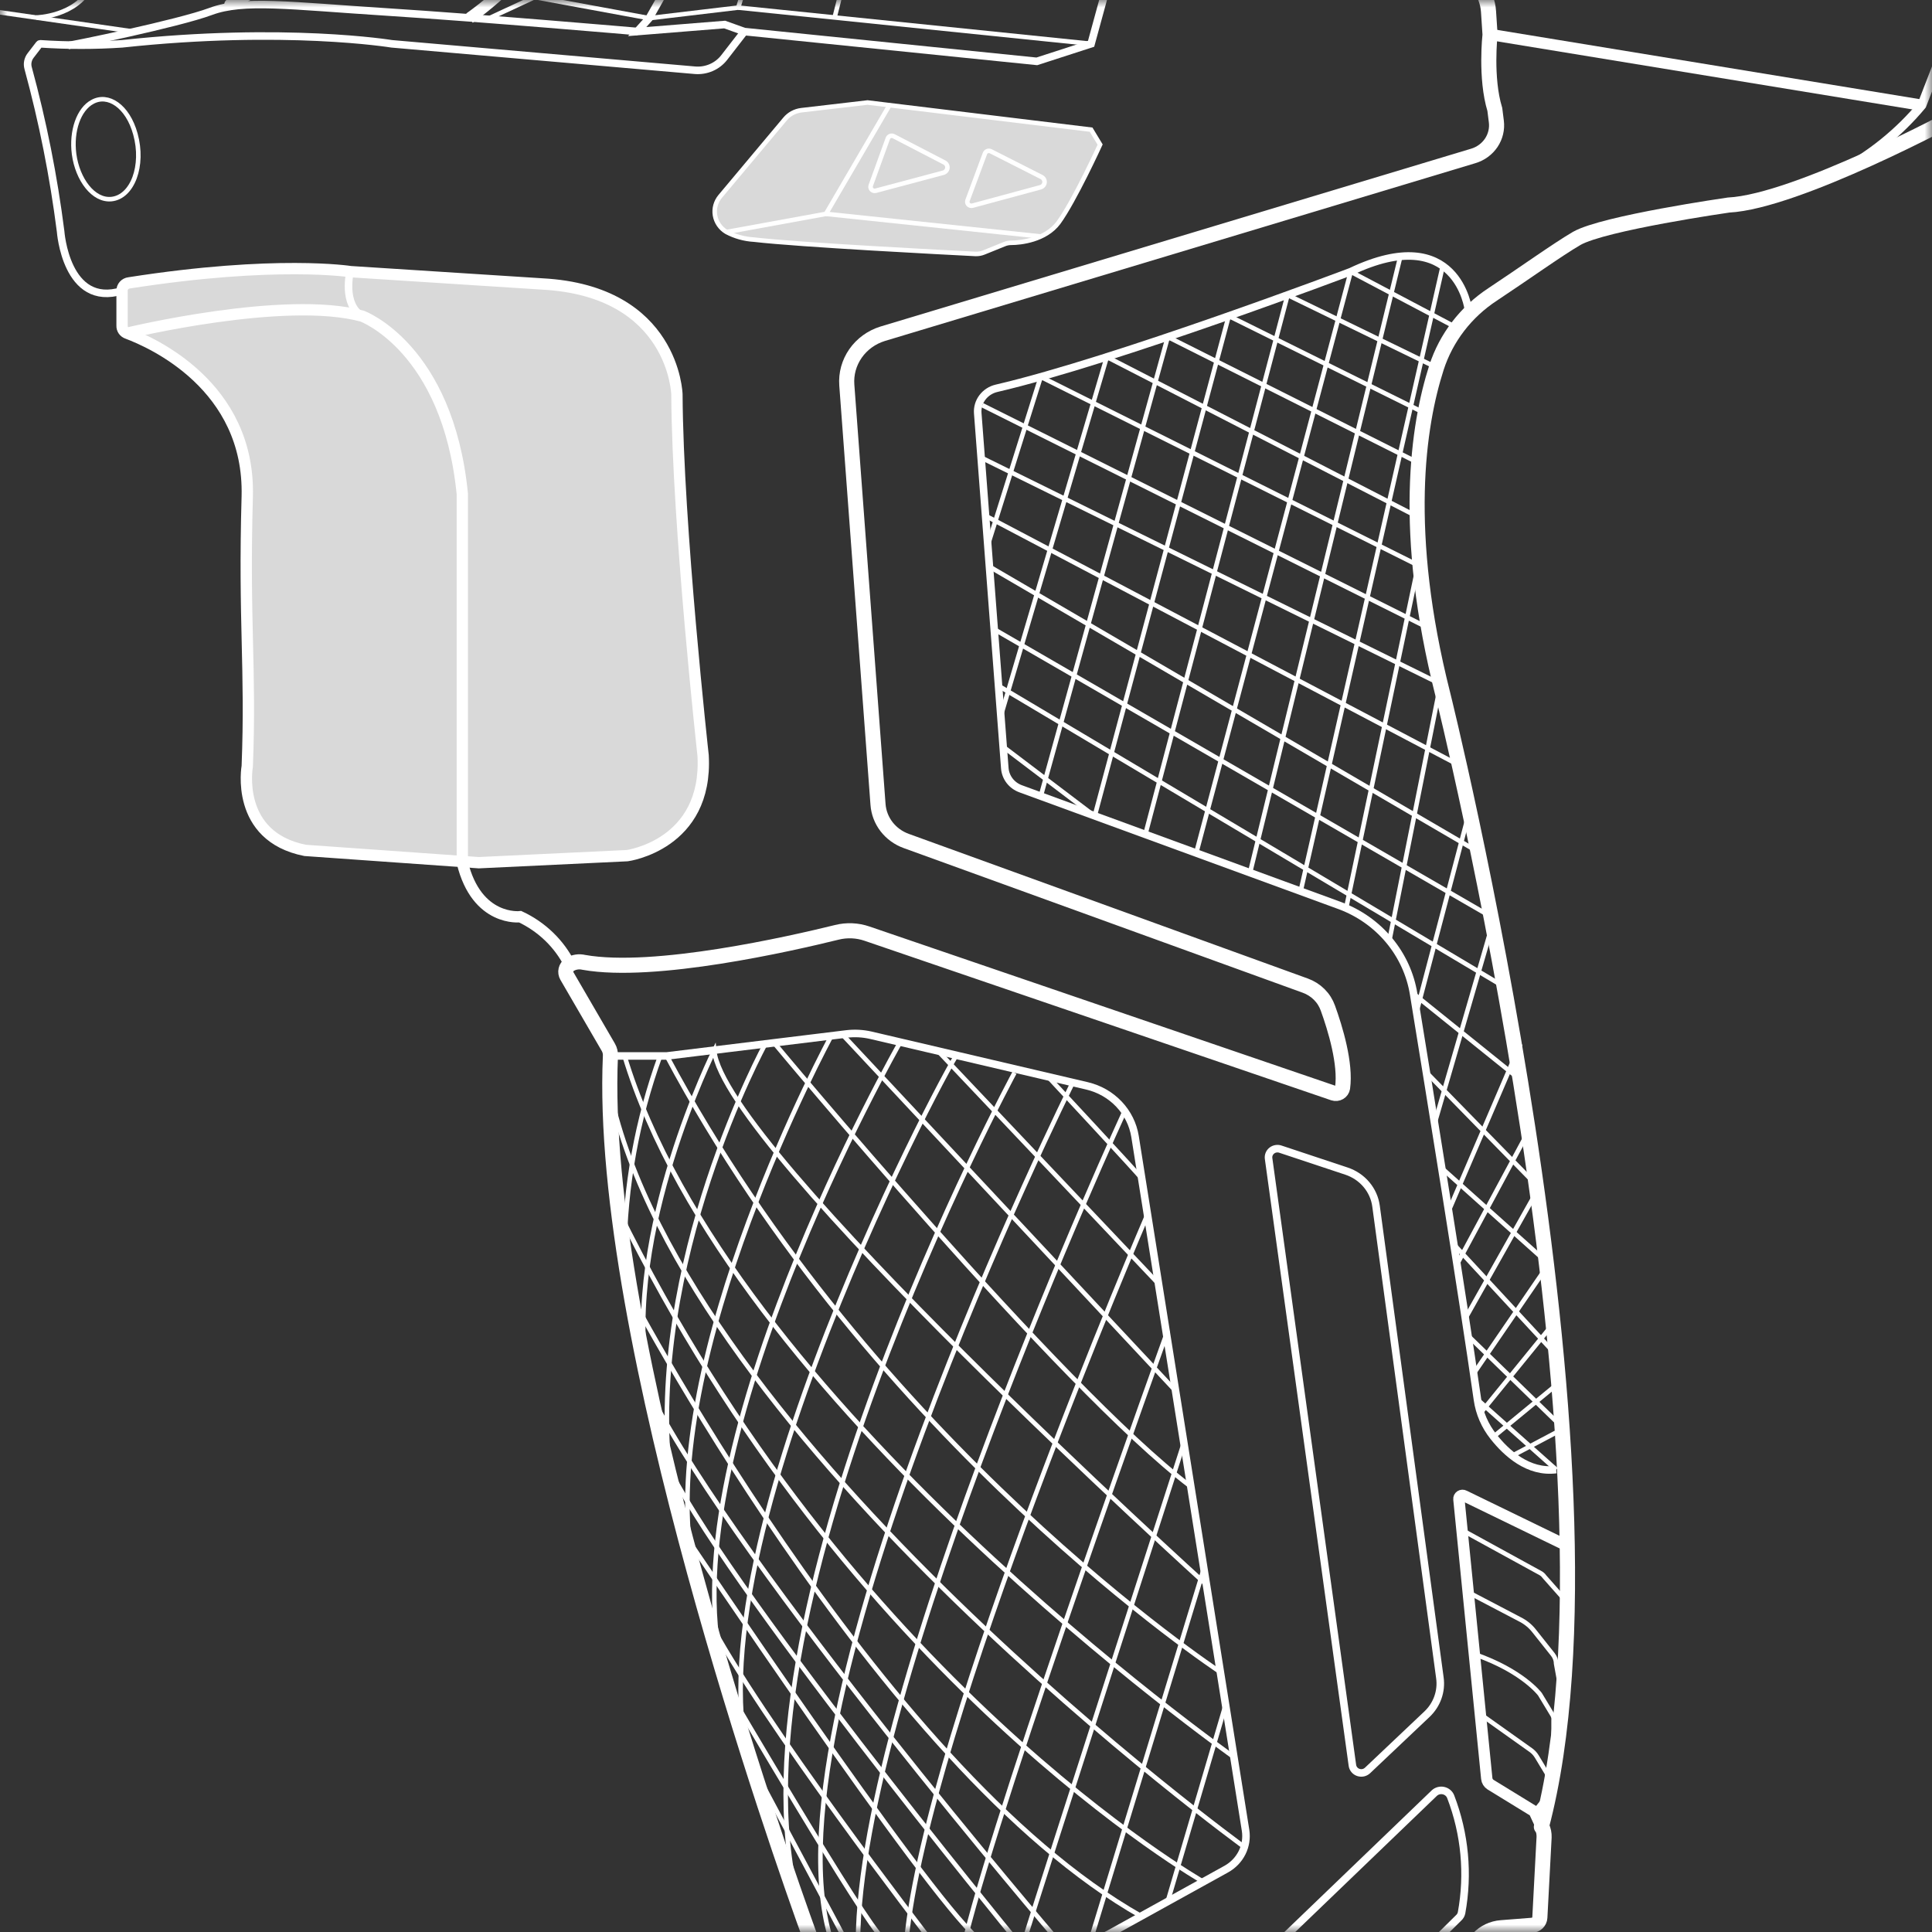 <svg width="128" height="128" viewBox="0 0 128 128" fill="none" xmlns="http://www.w3.org/2000/svg">
<rect x="0" y="0" width="128" height="128" fill="#333333" stroke="none"/>
<mask id="mask0_180_5994" style="mask-type:alpha" maskUnits="userSpaceOnUse" x="0" y="0" width="128" height="128">
<rect width="128" height="128" fill="#C4C4C4"/>
</mask>
<g mask="url(#mask0_180_5994)">
<path d="M8.087 21.573V18.852L8.844 18.622L14.562 18.002L20.634 17.797L23.194 18.002L30.625 18.478L36.454 18.852L38.4 19.16L40.659 19.975L42.806 21.573L43.986 23.238L44.752 25.529L44.832 26.943L44.964 30.853L45.44 38.129L45.969 44.216L46.577 49.898L46.503 51.682L45.99 53.455L44.514 55.33L42.489 56.437L40.976 56.703L30.985 57.087L30.223 57.036L21.554 56.421L19.533 56.16L18.073 55.443L16.979 54.239L16.439 52.85L16.317 50.483V39.528L16.28 31.278L16.037 29.618L15.239 27.758L14.202 26.21L13.001 24.776L10.843 23.228L8.749 22.188L8.288 21.983L8.087 21.573Z" fill="#D9D9D9"/>
<path d="M52.496 7.494L50.772 9.374L48.91 11.598L47.847 12.864L47.397 13.637L47.355 14.17L47.831 15.159L48.566 15.672L49.529 15.851L64.624 16.825L65.185 16.732L66.534 16.184L67.152 16.081L67.988 15.974L69.21 15.538L69.823 15.093L70.918 13.499L72.516 10.379L72.886 9.584L72.288 8.595L57.478 6.797L52.496 7.494Z" fill="#D9D9D9"/>
<path d="M-12.361 -66.645C-10.028 -67.5 -7.522 -67.82 -5.041 -67.578L16.593 -65.472C24.722 -64.155 31.614 -54.476 32.46 -39.816C33.434 -22.446 26.071 -4.902 15.233 0.294" stroke="white" stroke-width="0.75" stroke-miterlimit="10" stroke-linecap="round"/>
<path d="M-22.706 -3.928L-21.918 -3.528C-19.751 -2.424 -17.407 -1.683 -14.984 -1.335L8.817 2.088" stroke="white" stroke-width="0.3" stroke-miterlimit="10"/>
<path d="M19.041 -64.807L30.63 -63.413C38.421 -61.62 44.911 -52.028 45.71 -37.742C46.609 -21.74 40.463 -5.461 31.106 1.2" stroke="white" stroke-width="0.75" stroke-miterlimit="10"/>
<path d="M37.474 -5.461L35.422 -0.194L32.418 1.205" stroke="white" stroke-width="0.3" stroke-miterlimit="10"/>
<path d="M46.064 -7.382L47.651 -9.176L50.645 -5.169L48.91 0.503L43.013 1.205L35.422 -0.193" stroke="white" stroke-width="0.3" stroke-miterlimit="10"/>
<path d="M47.651 -9.176L73.531 -5.666L73.664 -2.13L72.288 2.901L68.692 4.065L49.312 2.092L48.011 1.626L42.214 2.092L43.012 1.205L44.409 -1.269" stroke="white" stroke-width="0.5" stroke-miterlimit="10"/>
<path d="M48.91 0.504L72.288 2.902" stroke="white" stroke-width="0.3" stroke-miterlimit="10"/>
<path d="M53.882 -8.447L56.701 -4.425L55.294 1.16" stroke="white" stroke-width="0.3" stroke-miterlimit="10"/>
<path d="M102.12 121.036C108.398 97.363 95.588 45.99 95.588 45.99C92.869 35.23 93.937 28.189 95.17 24.351C95.81 22.372 97.124 20.661 98.899 19.499C100.824 18.228 103.204 16.527 104.463 15.794C106.261 14.77 114.513 13.586 114.513 13.586C119.067 13.355 129.619 7.663 129.619 7.663L140.562 1.709L142.001 -3.856L141.16 -9.636C143.44 -23.471 141.72 -32.012 141.72 -32.012L142.921 -36.721L141.361 -42.527C137.843 -45.545 129.455 -49.997 129.455 -49.997L125.255 -51.739L109.752 -53.789" stroke="white" stroke-miterlimit="10" stroke-linecap="round"/>
<path d="M101.66 120.027L102.337 119.182C102.443 119.054 102.5 118.895 102.501 118.731V117.511L101.818 116.379C101.714 116.205 101.574 116.055 101.406 115.938L98.063 113.561" stroke="white" stroke-width="0.3" stroke-miterlimit="10"/>
<path d="M102.929 115.46V113.974C102.945 113.852 102.919 113.728 102.855 113.621L102.025 112.247C102.025 112.247 100.887 110.71 97.709 109.604" stroke="white" stroke-width="0.3" stroke-miterlimit="10"/>
<path d="M97.285 105.498L100.708 107.291C101.072 107.474 101.39 107.733 101.638 108.05L102.887 109.623C103.023 109.799 103.097 110.013 103.098 110.233L103.289 111.288" stroke="white" stroke-width="0.3" stroke-miterlimit="10"/>
<path d="M96.873 101.379L102.088 104.238C102.179 104.294 102.256 104.367 102.315 104.453L103.849 106.185" stroke="white" stroke-width="0.3" stroke-miterlimit="10"/>
<path d="M102.12 121.036L101.644 120.011L98.756 118.239C98.685 118.194 98.625 118.134 98.581 118.064C98.537 117.994 98.51 117.915 98.502 117.834L96.656 99.326C96.651 99.284 96.659 99.241 96.677 99.203C96.696 99.164 96.725 99.132 96.762 99.108C96.799 99.085 96.841 99.072 96.885 99.07C96.929 99.069 96.972 99.079 97.01 99.1L103.833 102.416" stroke="white" stroke-width="0.75" stroke-miterlimit="10"/>
<path d="M109.593 -53.375C109.593 -53.375 113.825 -53.021 114.28 -51.392C114.28 -51.392 113.798 -49.45 112.122 -49.342L63.392 -48.666C62.923 -48.659 62.468 -48.518 62.082 -48.261C61.696 -48.004 61.397 -47.642 61.223 -47.221C59.885 -43.962 56.463 -36.025 53.85 -33.141C53.727 -33.002 53.645 -32.832 53.615 -32.651C53.586 -32.47 53.608 -32.285 53.681 -32.116C54.887 -29.431 59.721 -18.532 61.086 -13.541C61.207 -13.098 61.446 -12.692 61.778 -12.364C62.109 -12.036 62.523 -11.797 62.979 -11.671L96.302 -2.064C96.939 -1.879 97.503 -1.509 97.917 -1.004C98.331 -0.499 98.576 0.116 98.618 0.76L98.719 2.297C98.719 2.297 98.396 5.161 99.036 7.252L99.136 8.046C99.199 8.54 99.08 9.04 98.801 9.458C98.521 9.875 98.099 10.185 97.608 10.331L58.467 22.116C57.738 22.344 57.109 22.802 56.68 23.417C56.252 24.032 56.048 24.768 56.103 25.509L58.171 53.301C58.211 53.834 58.407 54.344 58.737 54.772C59.067 55.199 59.517 55.526 60.033 55.714L86.479 65.301C86.827 65.427 87.142 65.626 87.401 65.884C87.66 66.141 87.856 66.452 87.976 66.792C88.468 68.15 89.172 70.481 88.949 72.075C88.939 72.138 88.915 72.198 88.878 72.251C88.841 72.304 88.793 72.349 88.736 72.382C88.68 72.415 88.617 72.436 88.551 72.443C88.486 72.45 88.42 72.444 88.357 72.424L57.447 61.858C56.801 61.635 56.101 61.604 55.437 61.771C52.401 62.519 43.351 64.589 38.68 63.759C38.522 63.721 38.358 63.714 38.197 63.739C38.036 63.763 37.882 63.819 37.744 63.902C37.62 63.986 37.533 64.111 37.5 64.253C37.467 64.395 37.49 64.544 37.564 64.671L40.304 69.385C40.405 69.56 40.452 69.759 40.442 69.959C39.601 88.631 51.718 122.956 53.665 128.316C53.811 128.715 53.895 129.133 53.913 129.556C53.913 130.068 54.035 131.047 54.294 132.979C54.535 134.579 54.664 136.193 54.68 137.81C54.677 137.973 54.74 138.131 54.854 138.25C54.968 138.37 55.126 138.442 55.294 138.451C60.879 138.825 83.237 137.826 88.315 137.59C88.973 137.562 89.594 137.282 90.039 136.811L97.941 128.439C98.334 128.02 98.877 127.761 99.459 127.716L101.49 127.557C101.628 127.55 101.758 127.494 101.856 127.399C101.953 127.305 102.012 127.178 102.019 127.045L102.3 121.721C102.309 121.485 102.262 121.25 102.162 121.035" stroke="white" stroke-miterlimit="10"/>
<path d="M37.744 63.902C37.048 62.52 35.893 61.405 34.465 60.735C34.465 60.735 31.587 61.084 30.63 57.148" stroke="white" stroke-width="0.75" stroke-miterlimit="10"/>
<path d="M8.087 19.269V21.575C8.081 21.686 8.113 21.797 8.178 21.89C8.243 21.982 8.338 22.051 8.447 22.087C10.034 22.681 16.571 25.551 16.381 32.883C16.143 41.245 16.635 44.264 16.381 50.766C16.381 50.766 15.54 55.413 20.216 56.341L31.725 57.156L41.553 56.689C41.553 56.689 46.91 55.977 46.583 50.054C46.583 50.054 44.895 34.841 44.848 26.13C44.848 26.13 44.673 19.279 35.925 18.813L23.23 17.998C23.23 17.998 18.311 17.214 8.553 18.741C8.421 18.756 8.3 18.819 8.214 18.917C8.128 19.015 8.082 19.14 8.087 19.269V19.269Z" stroke="white" stroke-width="0.75" stroke-miterlimit="10"/>
<path d="M49.317 2.088L47.974 3.82C47.752 4.104 47.46 4.33 47.124 4.476C46.789 4.622 46.42 4.684 46.054 4.655L25.954 2.903C25.954 2.903 18.878 1.739 8.087 2.903C6.288 3.023 4.482 3.023 2.682 2.903C2.666 2.901 2.649 2.903 2.634 2.909C2.619 2.916 2.607 2.926 2.597 2.938L2.026 3.681C1.936 3.798 1.875 3.933 1.847 4.076C1.818 4.219 1.824 4.366 1.862 4.506C2.831 8.062 3.55 11.678 4.015 15.328C4.015 15.328 4.374 20.416 8.087 19.268" stroke="white" stroke-width="0.5" stroke-miterlimit="10"/>
<path d="M4.554 3.006C4.734 3.006 11.79 1.566 13.964 0.756C16.138 -0.053 19.184 0.382 25.6 0.792C32.016 1.202 42.245 2.088 42.245 2.088" stroke="white" stroke-width="0.5" stroke-miterlimit="10"/>
<path d="M8.447 22.071C8.447 22.071 18.877 19.55 23.992 20.944C23.992 20.944 29.668 23.034 30.63 32.729V57.139" stroke="white" stroke-width="0.75" stroke-miterlimit="10"/>
<path d="M23.194 17.998C23.194 17.998 22.665 20.166 23.992 20.944" stroke="white" stroke-width="0.5" stroke-miterlimit="10"/>
<path d="M8.971 8.882C9.553 10.983 8.775 13.048 7.384 13.191C6.189 13.309 5.136 11.895 4.909 10.214C4.708 8.677 5.221 7.227 6.125 6.75C7.151 6.182 8.458 7.017 8.971 8.882Z" stroke="white" stroke-width="0.3" stroke-miterlimit="10"/>
<path d="M52.015 7.882L47.72 13.006C47.572 13.181 47.465 13.385 47.405 13.603C47.345 13.822 47.334 14.05 47.372 14.273C47.41 14.496 47.497 14.708 47.626 14.896C47.755 15.084 47.924 15.243 48.122 15.363C48.688 15.665 49.317 15.84 49.962 15.876C52.93 16.224 62.8 16.732 64.624 16.824C64.816 16.832 65.008 16.799 65.185 16.726L66.539 16.178C66.686 16.116 66.844 16.085 67.004 16.086C67.607 16.086 69.258 15.917 70.13 14.748C71.188 13.293 72.886 9.578 72.886 9.578L72.288 8.59L57.478 6.791L53.088 7.303C52.666 7.354 52.282 7.562 52.015 7.882V7.882Z" stroke="white" stroke-width="0.3" stroke-miterlimit="10"/>
<path d="M48.117 15.374L54.723 14.17L58.928 6.971" stroke="white" stroke-width="0.3" stroke-miterlimit="10"/>
<path d="M68.951 15.666L54.723 14.17" stroke="white" stroke-width="0.3" stroke-miterlimit="10"/>
<path d="M58.822 9.168L57.69 12.289C57.673 12.334 57.669 12.384 57.679 12.431C57.689 12.479 57.712 12.523 57.745 12.559C57.779 12.595 57.822 12.621 57.87 12.635C57.919 12.649 57.969 12.649 58.018 12.637L62.498 11.443C62.57 11.422 62.634 11.381 62.681 11.325C62.729 11.27 62.759 11.201 62.767 11.129C62.775 11.057 62.761 10.984 62.726 10.919C62.691 10.855 62.638 10.802 62.572 10.767L59.208 9.025C59.173 9.007 59.135 8.997 59.096 8.995C59.057 8.992 59.018 8.998 58.981 9.012C58.945 9.025 58.912 9.046 58.884 9.073C58.857 9.1 58.836 9.133 58.822 9.168V9.168Z" stroke="white" stroke-width="0.3" stroke-miterlimit="10"/>
<path d="M65.259 10.158L64.101 13.278C64.084 13.324 64.08 13.373 64.09 13.421C64.099 13.469 64.122 13.513 64.156 13.549C64.19 13.585 64.233 13.611 64.281 13.624C64.329 13.638 64.38 13.639 64.428 13.627L68.935 12.407C69.007 12.386 69.071 12.345 69.118 12.29C69.166 12.234 69.196 12.165 69.204 12.093C69.212 12.021 69.198 11.948 69.163 11.884C69.128 11.819 69.075 11.766 69.009 11.731L65.624 10.014C65.59 10 65.554 9.993 65.517 9.992C65.481 9.992 65.444 9.998 65.41 10.012C65.376 10.025 65.345 10.045 65.319 10.07C65.293 10.095 65.273 10.125 65.259 10.158V10.158Z" stroke="white" stroke-width="0.3" stroke-miterlimit="10"/>
<path d="M114.285 -51.391L128.91 -50.248L132.538 -42.239L139.647 -35.424C139.647 -35.424 141.646 -19.94 139.007 -8.713L131.179 -2.985L127.328 6.966C125.82 8.778 123.958 10.284 121.849 11.399" stroke="white" stroke-width="0.6" stroke-miterlimit="10"/>
<path d="M98.719 2.283L127.323 6.972" stroke="white" stroke-width="0.75" stroke-miterlimit="10"/>
<path d="M97.285 20.524C97.285 20.524 96.566 14.631 89.489 17.998C89.489 17.998 73.933 23.885 66.026 25.725C65.649 25.812 65.317 26.027 65.088 26.33C64.859 26.633 64.749 27.005 64.778 27.38L66.571 50.899C66.594 51.2 66.706 51.489 66.893 51.731C67.081 51.972 67.336 52.157 67.629 52.262L88.786 60.004C90.056 60.479 91.175 61.27 92.031 62.298C92.886 63.325 93.447 64.552 93.657 65.856C94.768 72.665 96.905 85.839 97.888 92.741C98.016 93.629 98.381 94.47 98.946 95.18C99.808 96.272 101.258 97.599 103.098 97.363" stroke="white" stroke-width="0.5" stroke-miterlimit="10"/>
<path d="M40.442 69.96H44.176L56.103 68.5C56.633 68.439 57.17 68.468 57.69 68.587L72.024 71.943C72.835 72.135 73.568 72.555 74.133 73.151C74.698 73.746 75.068 74.49 75.198 75.289L82.523 121.271C82.6 121.773 82.519 122.287 82.291 122.744C82.063 123.201 81.698 123.58 81.243 123.833L73.478 128.127C72.996 128.395 72.447 128.526 71.892 128.506C68.628 128.368 56.939 127.994 53.935 129.531" stroke="white" stroke-width="0.5" stroke-miterlimit="10"/>
<path d="M95.027 118.797L79.482 133.743C79.387 133.832 79.323 133.946 79.296 134.07C79.269 134.195 79.282 134.324 79.332 134.442C79.382 134.56 79.468 134.66 79.577 134.73C79.687 134.8 79.816 134.836 79.947 134.835H88.495C88.582 134.836 88.669 134.819 88.75 134.787C88.831 134.754 88.904 134.706 88.965 134.645L96.635 127.067C96.735 126.979 96.803 126.862 96.831 126.734C97.303 124.156 97.057 121.502 96.116 119.048C96.079 118.946 96.016 118.855 95.934 118.783C95.851 118.711 95.751 118.66 95.642 118.635C95.534 118.61 95.421 118.611 95.313 118.64C95.206 118.668 95.107 118.722 95.027 118.797V118.797Z" stroke="white" stroke-width="0.5" stroke-miterlimit="10"/>
<path d="M84.845 76.139L89.209 77.589C89.726 77.761 90.183 78.069 90.529 78.479C90.875 78.889 91.096 79.385 91.166 79.91L95.397 111.166C95.458 111.605 95.411 112.052 95.261 112.47C95.112 112.888 94.863 113.266 94.535 113.575L90.605 117.295C90.526 117.37 90.427 117.423 90.319 117.447C90.211 117.47 90.099 117.464 89.994 117.429C89.889 117.394 89.797 117.331 89.727 117.247C89.658 117.164 89.614 117.063 89.6 116.957L84.046 76.744C84.034 76.646 84.049 76.546 84.088 76.455C84.127 76.364 84.19 76.284 84.27 76.223C84.35 76.162 84.445 76.123 84.546 76.108C84.647 76.093 84.75 76.104 84.845 76.139V76.139Z" stroke="white" stroke-width="0.5" stroke-miterlimit="10"/>
<path d="M99.962 127.682L99.835 129.557" stroke="white" stroke-width="0.3" stroke-miterlimit="10"/>
<path d="M2.407 1.16C2.407 1.16 5.088 1.103 6.051 -0.926L-8.695 -2.904L-11.869 -3.621C-11.869 -3.621 -13.551 -2.371 -18.216 -2.017" stroke="white" stroke-width="0.3" stroke-miterlimit="10"/>
<path d="M65.444 36.127L68.951 24.967L94.054 37.5" stroke="white" stroke-width="0.3" stroke-miterlimit="10"/>
<path d="M65.079 26.846L94.429 41.5" stroke="white" stroke-width="0.3" stroke-miterlimit="10"/>
<path d="M66.306 47.439L73.33 23.648L93.742 34.142" stroke="white" stroke-width="0.3" stroke-miterlimit="10"/>
<path d="M68.951 52.759L77.371 22.322L93.742 30.546" stroke="white" stroke-width="0.3" stroke-miterlimit="10"/>
<path d="M75.88 55.295L85.305 19.545L95.186 24.351" stroke="white" stroke-width="0.3" stroke-miterlimit="10"/>
<path d="M79.249 56.529L89.489 18.002L96.545 21.727" stroke="white" stroke-width="0.3" stroke-miterlimit="10"/>
<path d="M82.814 57.837L92.784 16.963" stroke="white" stroke-width="0.3" stroke-miterlimit="10"/>
<path d="M86.167 59.065L95.545 17.797" stroke="white" stroke-width="0.3" stroke-miterlimit="10"/>
<path d="M89.182 60.183L94.054 36.992" stroke="white" stroke-width="0.3" stroke-miterlimit="10"/>
<path d="M93.863 67.002L97.418 53.506" stroke="white" stroke-width="0.3" stroke-miterlimit="10"/>
<path d="M95.059 74.397L98.994 60.85" stroke="white" stroke-width="0.3" stroke-miterlimit="10"/>
<path d="M100.729 69.16L95.99 80.197" stroke="white" stroke-width="0.3" stroke-miterlimit="10"/>
<path d="M96.545 83.737L101.416 74.678" stroke="white" stroke-width="0.3" stroke-miterlimit="10"/>
<path d="M98.105 93.596L102.866 87.744" stroke="white" stroke-width="0.3" stroke-miterlimit="10"/>
<path d="M98.946 95.186L102.982 91.865" stroke="white" stroke-width="0.3" stroke-miterlimit="10"/>
<path d="M100.189 96.446L103.193 94.857" stroke="white" stroke-width="0.3" stroke-miterlimit="10"/>
<path d="M66.46 49.474L72.526 54.07L81.407 20.934L94.429 27.385" stroke="white" stroke-width="0.3" stroke-miterlimit="10"/>
<path d="M65.867 41.691L98.994 60.85" stroke="white" stroke-width="0.3" stroke-miterlimit="10"/>
<path d="M65 30.316L95.439 45.314L92.049 62.321" stroke="white" stroke-width="0.3" stroke-miterlimit="10"/>
<path d="M65.296 34.174L96.783 50.755" stroke="white" stroke-width="0.3" stroke-miterlimit="10"/>
<path d="M65.55 37.539L98.089 56.529" stroke="white" stroke-width="0.3" stroke-miterlimit="10"/>
<path d="M66.306 45.529L99.681 65.39" stroke="white" stroke-width="0.3" stroke-miterlimit="10"/>
<path d="M93.673 65.859L100.961 71.726" stroke="white" stroke-width="0.3" stroke-miterlimit="10"/>
<path d="M94.524 71.076L101.961 78.685L97.026 87.452" stroke="white" stroke-width="0.3" stroke-miterlimit="10"/>
<path d="M95.545 77.414L102.612 83.737L97.65 90.982" stroke="white" stroke-width="0.3" stroke-miterlimit="10"/>
<path d="M96.344 82.473L102.982 89.636" stroke="white" stroke-width="0.3" stroke-miterlimit="10"/>
<path d="M97.28 88.514L103.125 94.191" stroke="white" stroke-width="0.3" stroke-miterlimit="10"/>
<path d="M97.909 92.746L103.098 97.368" stroke="white" stroke-width="0.3" stroke-miterlimit="10"/>
<path d="M81.185 113.006L77.361 125.99" stroke="white" stroke-width="0.3" stroke-miterlimit="10"/>
<path d="M79.746 103.967L72.267 128.516" stroke="white" stroke-width="0.3" stroke-miterlimit="10"/>
<path d="M78.419 95.647C78.419 95.647 68.988 124.884 67.909 128.409" stroke="white" stroke-width="0.3" stroke-miterlimit="10"/>
<path d="M77.366 88.148C77.366 88.148 66.476 118.298 63.958 128.407" stroke="white" stroke-width="0.3" stroke-miterlimit="10"/>
<path d="M76.007 80.5C76.007 80.5 61.429 114.318 60.054 128.517" stroke="white" stroke-width="0.3" stroke-miterlimit="10"/>
<path d="M74.505 73.629C74.505 73.629 56.923 111.71 56.844 128.614" stroke="white" stroke-width="0.3" stroke-miterlimit="10"/>
<path d="M55.252 129.095C49.783 114.42 71.082 71.707 71.082 71.707" stroke="white" stroke-width="0.3" stroke-miterlimit="10"/>
<path d="M67.211 71.076C67.211 71.076 47.371 107.692 53.088 126.733" stroke="white" stroke-width="0.3" stroke-miterlimit="10"/>
<path d="M63.365 69.924C62.62 70.918 43.573 106.422 50.634 119.493" stroke="white" stroke-width="0.3" stroke-miterlimit="10"/>
<path d="M59.642 69.047C59.642 69.047 43.774 96.798 48.058 111.289" stroke="white" stroke-width="0.3" stroke-miterlimit="10"/>
<path d="M55.082 68.623C55.082 68.623 43.504 89.903 45.858 103.584" stroke="white" stroke-width="0.3" stroke-miterlimit="10"/>
<path d="M50.708 69.16C50.708 69.16 42.774 83.646 44.403 97.972" stroke="white" stroke-width="0.3" stroke-miterlimit="10"/>
<path d="M43.737 69.959C42.207 74.179 41.406 78.614 41.367 83.087" stroke="white" stroke-width="0.3" stroke-miterlimit="10"/>
<path d="M75.615 78.056C75.615 77.974 69.443 71.344 69.443 71.344" stroke="white" stroke-width="0.3" stroke-miterlimit="10"/>
<path d="M62.154 69.643L76.726 85.025" stroke="white" stroke-width="0.3" stroke-miterlimit="10"/>
<path d="M77.853 92.111L55.743 68.469" stroke="white" stroke-width="0.3" stroke-miterlimit="10"/>
<path d="M51.248 69.047C51.248 69.047 70.225 91.915 78.874 98.474" stroke="white" stroke-width="0.3" stroke-miterlimit="10"/>
<path d="M42.88 91.378C41.293 81.643 47.318 69.602 47.318 69.602C47.942 76.032 79.9 104.957 79.9 104.957" stroke="white" stroke-width="0.3" stroke-miterlimit="10"/>
<path d="M80.831 110.766C80.831 110.766 57.902 95.681 44.176 69.959" stroke="white" stroke-width="0.3" stroke-miterlimit="10"/>
<path d="M81.73 116.398C81.73 116.398 48.212 92.741 41.367 69.924" stroke="white" stroke-width="0.3" stroke-miterlimit="10"/>
<path d="M82.55 122.449C82.55 122.449 45.403 95.502 40.421 72.352" stroke="white" stroke-width="0.3" stroke-miterlimit="10"/>
<path d="M79.746 124.684C79.746 124.684 56.214 111.305 40.971 80.213" stroke="white" stroke-width="0.3" stroke-miterlimit="10"/>
<path d="M41.367 85.019C41.367 85.019 58.066 117.034 75.615 126.954" stroke="white" stroke-width="0.3" stroke-miterlimit="10"/>
<path d="M69.951 128.408C69.951 128.408 49.053 104.018 43.108 92.402" stroke="white" stroke-width="0.3" stroke-miterlimit="10"/>
<path d="M67.211 128.399C67.211 128.399 47.572 104.449 44.091 96.789" stroke="white" stroke-width="0.3" stroke-miterlimit="10"/>
<path d="M45.329 101.625C45.329 101.625 61.197 125.298 64.772 128.418" stroke="white" stroke-width="0.3" stroke-miterlimit="10"/>
<path d="M61.546 128.398C61.546 128.398 50.359 113.923 46.847 107.139" stroke="white" stroke-width="0.3" stroke-miterlimit="10"/>
<path d="M48.28 112.027C48.28 112.027 57.272 127.399 58.494 128.424" stroke="white" stroke-width="0.3" stroke-miterlimit="10"/>
<path d="M49.761 116.809L56.214 128.906" stroke="white" stroke-width="0.3" stroke-miterlimit="10"/>
</g>
</svg>
